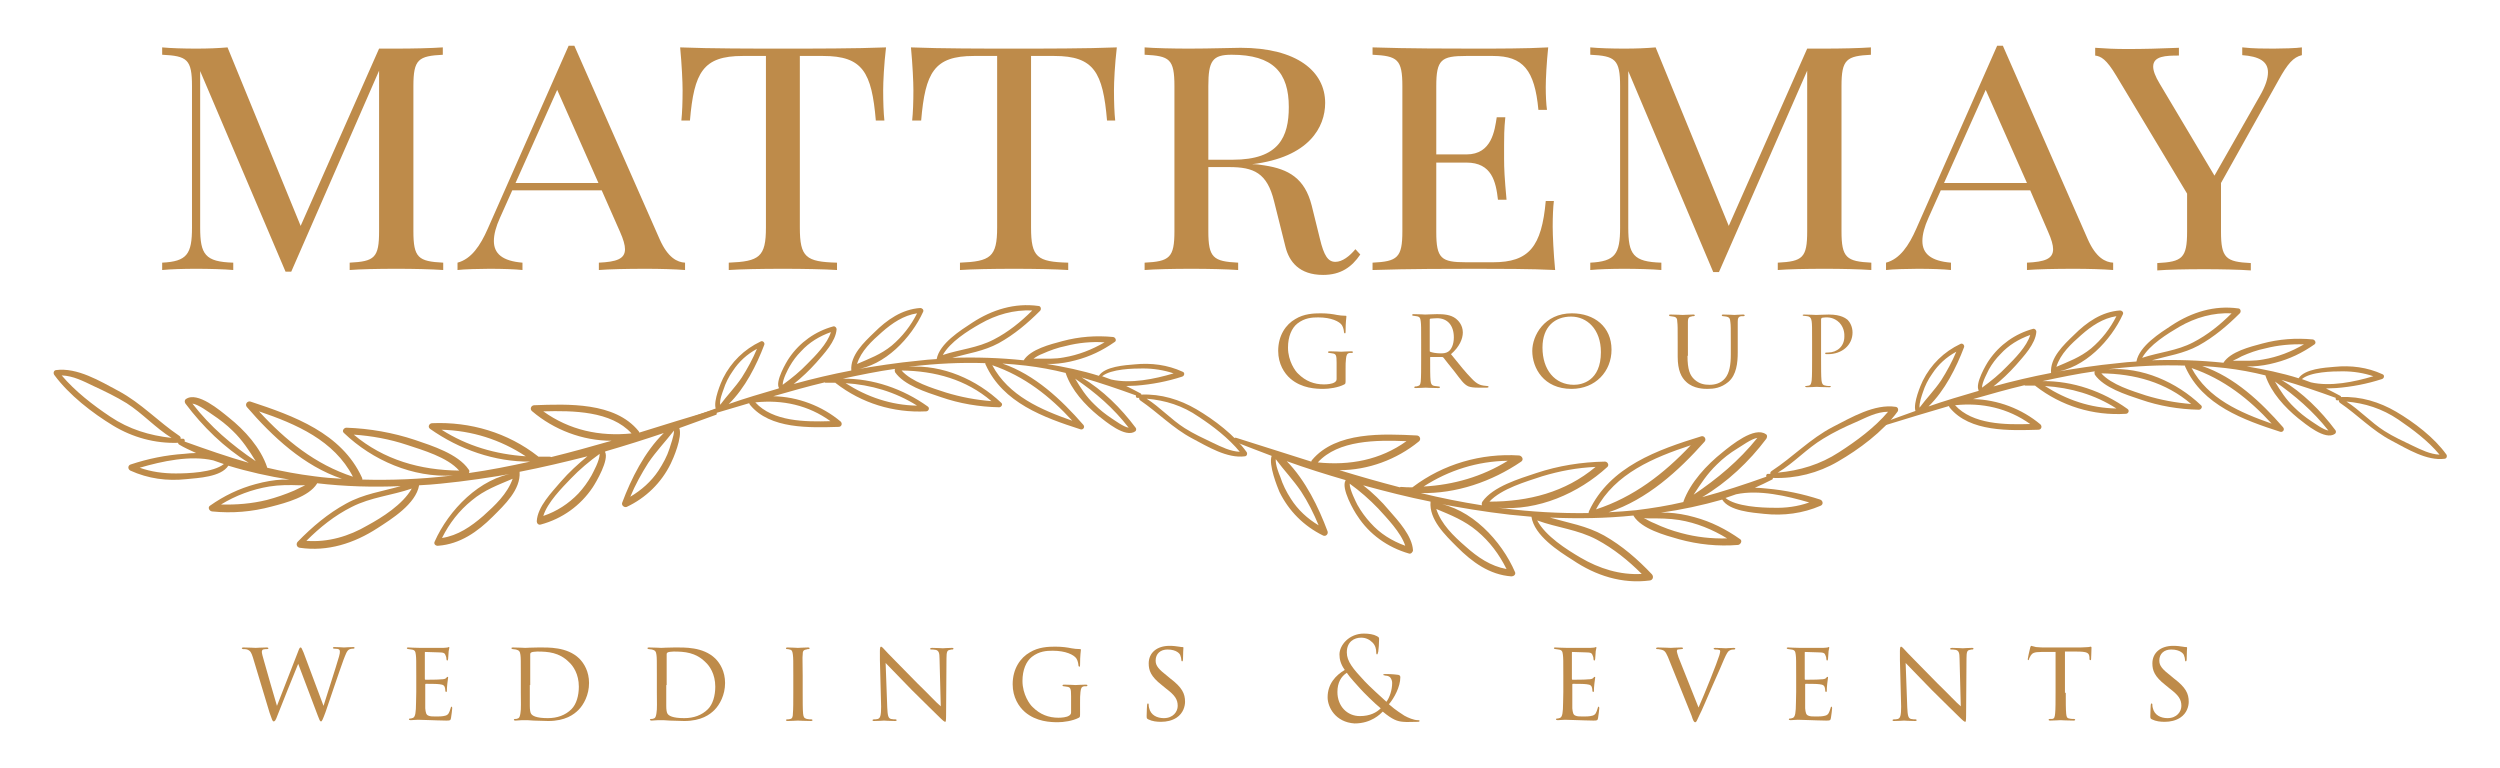 <?xml version="1.0" encoding="utf-8"?>
<!-- Generator: Adobe Illustrator 21.0.2, SVG Export Plug-In . SVG Version: 6.00 Build 0)  -->
<svg version="1.1" id="Layer_1" xmlns="http://www.w3.org/2000/svg" xmlns:xlink="http://www.w3.org/1999/xlink" x="0px" y="0px"
	 viewBox="0 0 612 188" style="enable-background:new 0 0 612 188;" xml:space="preserve">
<style type="text/css">
	.st0{fill:#BE8B4A;}
</style>
<g>
	<g>
		<path class="st0" d="M61.9,160.9c-0.4-1.2-0.6-1.6-1.4-1.9c-0.3-0.1-0.8-0.1-1-0.1c-0.1,0-0.3-0.1-0.3-0.2c0-0.1,0.1-0.2,0.4-0.2
			c1.4,0,2.7,0.1,3,0.1c0.2,0,1.4-0.1,2.7-0.1c0.3,0,0.4,0.1,0.4,0.2c0,0.2-0.2,0.2-0.4,0.2c-0.2,0-0.6,0-0.9,0.1
			c-0.2,0.1-0.3,0.3-0.3,0.6c0,0.3,0.2,1.1,0.5,2.1c0.4,1.5,2.8,9.8,3.2,11.1l5.1-13.1c0.4-1.1,0.5-1.2,0.7-1.2
			c0.2,0,0.3,0.3,0.7,1.2l4.9,13.1c0.7-2.3,3-9.3,3.8-12.1c0.2-0.7,0.2-0.9,0.2-1.2c0-0.4-0.1-0.7-1.3-0.7c-0.3,0-0.4-0.1-0.4-0.2
			c0-0.1,0.1-0.2,0.4-0.2c1,0,2.1,0.1,2.3,0.1c0.2,0,1.5-0.1,2.3-0.1c0.2,0,0.3,0.1,0.3,0.2c0,0.1-0.1,0.2-0.4,0.2
			c-0.1,0-0.4,0-0.7,0.1c-0.8,0.2-1.1,1.4-1.6,2.6c-1.1,3-3.6,10.5-4.4,12.8c-0.7,1.9-0.9,2.3-1.1,2.3c-0.3,0-0.4-0.4-0.8-1.4
			l-4.8-12.7c-0.9,2.2-4.3,10.6-5.1,12.7c-0.4,1.1-0.6,1.4-0.9,1.4c-0.3,0-0.4-0.4-1-2.1L61.9,160.9z"/>
		<path class="st0" d="M101.9,165.4c0-3.6,0-4.3-0.1-5.1c-0.1-0.8-0.2-1.2-1.1-1.3c-0.2,0-0.4-0.1-0.7-0.1c-0.2,0-0.4-0.1-0.4-0.2
			c0-0.2,0.1-0.2,0.4-0.2c0.6,0,1.3,0.1,2.9,0.1c0.1,0,5.1,0,5.6,0c0.6,0,0.9-0.1,1.1-0.1c0.2-0.1,0.2-0.1,0.3-0.1
			c0.1,0,0.1,0.1,0.1,0.2c0,0.2-0.2,0.6-0.2,1.3c0,0.5-0.1,0.9-0.1,1.4c0,0.2-0.1,0.4-0.2,0.4s-0.2-0.1-0.2-0.3
			c0-0.4-0.1-0.7-0.2-0.9c-0.2-0.6-0.4-0.8-1.8-0.8c-0.4,0-3.1-0.1-3.2-0.1c-0.1,0-0.1,0.1-0.1,0.2v6.3c0,0.2,0,0.3,0.2,0.3
			c0.3,0,3.2,0,3.8-0.1c0.6,0,1.1-0.1,1.3-0.4c0.1-0.2,0.2-0.2,0.3-0.2c0.1,0,0.1,0,0.1,0.2c0,0.1-0.1,0.7-0.2,1.5
			c-0.1,0.8-0.1,1.3-0.1,1.7c0,0.2-0.1,0.3-0.2,0.3c-0.1,0-0.2-0.2-0.2-0.4c0-0.2,0-0.4-0.1-0.7c-0.1-0.4-0.3-0.7-1.3-0.8
			c-0.6-0.1-2.9-0.1-3.3-0.1c-0.2,0-0.2,0.1-0.2,0.2v2c0,0.9,0,3.3,0,3.8c0.1,1,0.2,1.6,0.8,1.8c0.4,0.2,1.1,0.2,2,0.2
			c0.5,0,1.4,0,2.1-0.2c0.8-0.2,1-0.8,1.3-1.8c0.1-0.3,0.1-0.4,0.2-0.4c0.2,0,0.2,0.2,0.2,0.4c0,0.2-0.2,1.9-0.3,2.4
			c-0.1,0.6-0.3,0.6-1.2,0.6c-1.8,0-2.6-0.1-3.6-0.1c-1,0-2.3-0.1-3.3-0.1c-0.6,0-1.2,0.1-1.8,0.1c-0.2,0-0.4-0.1-0.4-0.2
			c0-0.1,0.1-0.2,0.2-0.2c0.2,0,0.4,0,0.6-0.1c0.5-0.1,0.8-0.5,0.9-2.2c0-0.9,0.1-2.1,0.1-4.2V165.4z"/>
		<path class="st0" d="M127.5,165.4c0-3.7,0-4.4-0.1-5.1c-0.1-0.8-0.3-1.1-1.1-1.3c-0.2,0-0.6-0.1-0.8-0.1c-0.1,0-0.3-0.1-0.3-0.2
			c0-0.2,0.2-0.2,0.4-0.2c1.1,0,2.9,0.1,3,0.1c0.2,0,1.6-0.1,3.2-0.1c2.4,0,7-0.2,10,2.7c1.2,1.2,2.4,3.2,2.4,6
			c0,2.9-1.3,5.3-2.6,6.6c-1.1,1.1-3.2,2.7-7.4,2.7c-1.1,0-2.4-0.1-3.5-0.1c-1.1-0.1-1.9-0.1-2-0.1c-0.1,0-0.4,0-0.9,0
			c-0.5,0-1.2,0.1-1.6,0.1c-0.3,0-0.4-0.1-0.4-0.2c0-0.1,0.1-0.2,0.3-0.2c0.2,0,0.4,0,0.6-0.1c0.5-0.1,0.6-0.7,0.7-1.3
			c0.2-1,0.1-2.9,0.1-5.2V165.4z M129.7,167.7c0,2.5,0,4.7,0,5.1c0,0.9,0.1,1.6,0.3,1.9c0.3,0.5,1.2,1.1,4.1,1.1
			c2.3,0,4.3-0.7,5.8-2.2c1.2-1.2,1.8-3.3,1.8-5.5c0-3.1-1.4-5.1-2.4-6c-2.4-2.4-5.1-2.6-7.8-2.6c-0.4,0-1.3,0.1-1.4,0.2
			c-0.2,0.1-0.3,0.2-0.3,0.5c0,0.8,0,3.2,0,4.8V167.7z"/>
		<path class="st0" d="M160.8,165.4c0-3.7,0-4.4-0.1-5.1c-0.1-0.8-0.3-1.1-1.1-1.3c-0.2,0-0.6-0.1-0.8-0.1c-0.1,0-0.3-0.1-0.3-0.2
			c0-0.2,0.2-0.2,0.4-0.2c1.1,0,2.9,0.1,3,0.1c0.2,0,1.6-0.1,3.2-0.1c2.4,0,7-0.2,10,2.7c1.2,1.2,2.4,3.2,2.4,6
			c0,2.9-1.3,5.3-2.6,6.6c-1.1,1.1-3.2,2.7-7.4,2.7c-1.1,0-2.4-0.1-3.5-0.1c-1.1-0.1-1.9-0.1-2-0.1c-0.1,0-0.4,0-0.9,0
			c-0.5,0-1.2,0.1-1.6,0.1c-0.2,0-0.4-0.1-0.4-0.2c0-0.1,0.1-0.2,0.3-0.2c0.2,0,0.4,0,0.6-0.1c0.5-0.1,0.6-0.7,0.7-1.3
			c0.2-1,0.1-2.9,0.1-5.2V165.4z M163.1,167.7c0,2.5,0,4.7,0,5.1c0,0.9,0.1,1.6,0.3,1.9c0.3,0.5,1.2,1.1,4.1,1.1
			c2.3,0,4.3-0.7,5.8-2.2c1.2-1.2,1.8-3.3,1.8-5.5c0-3.1-1.4-5.1-2.4-6c-2.4-2.4-5.1-2.6-7.8-2.6c-0.4,0-1.3,0.1-1.4,0.2
			c-0.2,0.1-0.3,0.2-0.3,0.5c0,0.8,0,3.2,0,4.8V167.7z"/>
		<path class="st0" d="M194.2,165.4c0-3.7,0-4.3-0.1-5.1c-0.1-0.8-0.2-1.2-0.8-1.3c-0.3-0.1-0.5-0.1-0.6-0.1c-0.2,0-0.3-0.1-0.3-0.2
			c0-0.1,0.1-0.2,0.4-0.2c0.9,0,2.4,0.1,2.5,0.1c0.1,0,1.7-0.1,2.5-0.1c0.3,0,0.4,0.1,0.4,0.2c0,0.1-0.1,0.2-0.3,0.2
			c-0.2,0-0.3,0-0.5,0.1c-0.8,0.1-0.9,0.5-0.9,1.3c-0.1,0.8,0,1.4,0,5.1v4.2c0,2.1,0,4.1,0.1,5.1c0.1,0.8,0.2,1.1,0.9,1.3
			c0.4,0.1,0.9,0.1,1.1,0.1c0.2,0,0.3,0.1,0.3,0.2c0,0.1-0.1,0.2-0.4,0.2c-1.4,0-3-0.1-3.2-0.1c-0.1,0-1.7,0.1-2.5,0.1
			c-0.2,0-0.4-0.1-0.4-0.2c0-0.1,0.1-0.2,0.4-0.2c0.1,0,0.4,0,0.7-0.1c0.5-0.1,0.6-0.7,0.6-1.3c0.1-1,0.1-3,0.1-5.1V165.4z"/>
		<path class="st0" d="M215.4,159.4c0-0.9,0.1-1.1,0.3-1.1c0.2,0,0.7,0.6,0.9,0.8c0.2,0.3,4.1,4.2,8,8.2c2.2,2.1,4.9,5,5.7,5.6
			l-0.3-11.6c0-1.5-0.2-2-0.9-2.2c-0.5-0.1-0.9-0.1-1.1-0.1c-0.3,0-0.3-0.1-0.3-0.2c0-0.1,0.2-0.2,0.5-0.2c1.2,0,2.4,0.1,2.6,0.1
			c0.3,0,1.1-0.1,2.2-0.1c0.3,0,0.4,0,0.4,0.2c0,0.1-0.1,0.2-0.2,0.2c-0.2,0-0.4,0-0.7,0.1c-0.6,0.1-0.8,0.4-0.8,2.1l-0.1,14
			c0,1.4-0.1,1.5-0.2,1.5c-0.2,0-0.5-0.2-1.8-1.5c-0.1-0.1-4-3.9-6.4-6.3c-2.9-3-5.7-5.9-6.4-6.6l0.4,10.9c0.1,1.9,0.2,2.6,0.9,2.8
			c0.4,0.1,0.9,0.1,1.1,0.1c0.2,0,0.3,0.1,0.3,0.2c0,0.1-0.1,0.2-0.4,0.2c-1.5,0-2.5-0.1-2.7-0.1c-0.2,0-1.2,0.1-2.4,0.1
			c-0.2,0-0.4,0-0.4-0.2c0-0.1,0.1-0.2,0.4-0.2c0.2,0,0.5,0,0.9-0.1c0.6-0.2,0.8-0.9,0.8-3C215.4,159.7,215.4,164,215.4,159.4z"/>
		<path class="st0" d="M264.4,174.4c0,1.1,0,1.1-0.3,1.3c-1.5,0.8-3.8,1.1-5.1,1.1c-1.8,0-5.3-0.1-8.1-2.5c-1.5-1.3-3-3.6-3-6.8
			c0-3.8,1.9-6.5,4.2-7.8c2.1-1.3,4.5-1.4,6.2-1.4c1.8,0,3,0.2,4,0.4c0.4,0.1,1.5,0.2,2.1,0.2c0.2,0,0.2,0.1,0.2,0.2
			c0,0.3-0.2,1.2-0.2,3.6c0,0.4,0,0.5-0.2,0.5c-0.1,0-0.2-0.2-0.2-0.3c0-0.2-0.1-1.1-0.5-1.7c-0.6-0.9-2.6-1.9-5.8-1.9
			c-1.5,0-3.3,0.1-5.1,1.5c-1.4,1.1-2.3,3.2-2.3,5.9c0,3.3,1.8,5.8,2.5,6.4c1.8,1.8,3.9,2.6,6.3,2.6c0.8,0,2-0.1,2.6-0.5
			c0.3-0.2,0.5-0.4,0.5-0.8v-4c0-1.8-0.1-2.2-1.1-2.3c-0.2,0-0.4-0.1-0.7-0.1c-0.2,0-0.3-0.1-0.3-0.2c0-0.1,0.1-0.2,0.4-0.2
			c1.1,0,2.7,0.1,2.8,0.1s1.8-0.1,2.5-0.1c0.3,0,0.4,0.1,0.4,0.2c0,0.1-0.1,0.2-0.3,0.2c-0.2,0-0.2,0-0.5,0
			c-0.7,0.1-0.8,0.6-0.9,1.4c-0.1,0.8-0.1,1.5-0.1,2.5V174.4z"/>
		<path class="st0" d="M281.1,176.1c-0.4-0.2-0.4-0.3-0.4-0.9c0-1.3,0.1-2.2,0.1-2.6c0-0.2,0.1-0.4,0.2-0.4c0.1,0,0.2,0.1,0.2,0.3
			c0,0.2,0,0.5,0.1,0.8c0.4,1.8,2,2.5,3.6,2.5c2.3,0,3.4-1.6,3.4-3c0-1.6-0.7-2.6-2.8-4.2l-1.1-0.9c-2.7-2.1-3.2-3.6-3.2-5.3
			c0-2.6,2-4.3,5.1-4.3c1,0,1.6,0.1,2.3,0.2c0.5,0.1,0.7,0.1,0.9,0.1s0.2,0.1,0.2,0.2c0,0.1-0.1,1.1-0.1,2.7c0,0.4-0.1,0.6-0.2,0.6
			c-0.1,0-0.2-0.1-0.2-0.3c0-0.3-0.1-0.8-0.3-1.3c-0.1-0.2-0.8-1.3-3.1-1.3c-1.7,0-2.9,1-2.9,2.7c0,1.3,0.7,2.1,3,3.9l0.6,0.5
			c2.9,2.2,3.6,3.7,3.6,5.7c0,1-0.4,2.8-2.1,3.9c-1.1,0.7-2.4,1-3.8,1C283.2,176.7,282.1,176.6,281.1,176.1z"/>
		<path class="st0" d="M325,170.7c0-3.3,2-5.4,4.2-6.7c-1-1.4-1.3-2.6-1.3-3.8c0-2.2,2.3-5.1,6-5.1c1.2,0,2.4,0.2,3.1,0.6
			c0.6,0.3,0.6,0.4,0.6,0.8c0,1-0.1,2.3-0.2,3c-0.1,0.5-0.2,0.7-0.3,0.7c-0.1,0-0.2-0.1-0.2-0.5c0-0.8-0.2-1.7-0.9-2.4
			c-0.7-0.7-1.6-1.2-2.8-1.2c-1.7,0-3.5,1-3.5,3.6c0,2.2,1.5,4,4.4,7.1c0.9,1,4.4,4.2,5.3,5c0.8-1.1,1.4-2.9,1.4-4.6
			c0-0.4-0.1-0.9-0.5-1.4c-0.3-0.3-0.8-0.4-1.1-0.4c-0.3-0.1-0.6-0.1-0.6-0.2c0-0.1,0.2-0.2,0.4-0.2c0.7,0,1.8,0,3.3,0.2
			c0.4,0.1,0.5,0.3,0.5,0.6c0,2.3-1.5,5.1-2.8,6.6c1.8,1.6,3.1,2.3,3.8,2.8c0.9,0.5,2.3,1.1,3.3,1.1c0.3,0,0.4,0,0.4,0.2
			c0,0.1-0.1,0.2-0.4,0.2c-1.6,0-2.7,0.1-3.6,0c-1.4-0.1-2.6-0.5-5-2.5c-0.6,0.6-2.8,2.9-6.9,2.9C326.9,176.8,325,173.1,325,170.7z
			 M338,173.4c-1.6-1.3-4.3-4-5-4.8s-2.6-2.8-3.3-3.9c-1.4,0.9-2.3,2.4-2.3,4.7c0,3.5,2.4,5.9,5.5,5.9
			C335.4,175.3,337,174.4,338,173.4z"/>
		<path class="st0" d="M408.3,160.8c-0.6-1.3-0.8-1.6-1.8-1.8c-0.4-0.1-0.7-0.1-0.8-0.1c-0.2,0-0.3-0.1-0.3-0.2
			c0-0.1,0.2-0.2,0.4-0.2c1.3,0,2.9,0.1,3.2,0.1c0.2,0,1.6-0.1,2.6-0.1c0.3,0,0.4,0.1,0.4,0.2c0,0.1-0.1,0.2-0.4,0.2
			c-0.4,0-0.6,0.1-0.9,0.1c-0.2,0.1-0.2,0.3-0.2,0.5c0,0.2,0.2,0.7,0.4,1.4l4.9,12.3c1.4-3.1,4.6-11.1,5.1-12.8
			c0.1-0.4,0.2-0.7,0.2-0.9c0-0.2,0-0.4-0.3-0.4c-0.2-0.1-0.6-0.1-0.9-0.1c-0.2,0-0.4-0.1-0.4-0.2c0-0.1,0.1-0.2,0.4-0.2
			c1,0,2.3,0.1,2.6,0.1c0.1,0,1.2-0.1,1.9-0.1c0.3,0,0.4,0.1,0.4,0.2c0,0.1-0.1,0.2-0.3,0.2c-0.3,0-0.7,0-1.2,0.3
			c-0.3,0.2-0.6,0.6-1.3,2.2c-0.1,0.3-1.5,3.5-2.8,6.4c-1.5,3.4-2.6,6.1-3.1,7c-0.7,1.5-0.8,1.9-1.1,1.9c-0.3,0-0.5-0.3-0.9-1.6
			L408.3,160.8z"/>
		<path class="st0" d="M439.7,165.4c0-3.6,0-4.3-0.1-5.1c-0.1-0.8-0.2-1.2-1.1-1.3c-0.2,0-0.4-0.1-0.7-0.1c-0.2,0-0.4-0.1-0.4-0.2
			c0-0.2,0.1-0.2,0.4-0.2c0.6,0,1.3,0.1,2.9,0.1c0.1,0,5.1,0,5.6,0c0.6,0,0.9-0.1,1.1-0.1c0.2-0.1,0.2-0.1,0.3-0.1
			c0.1,0,0.1,0.1,0.1,0.2c0,0.2-0.2,0.6-0.2,1.3c0,0.5-0.1,0.9-0.1,1.4c0,0.2-0.1,0.4-0.2,0.4c-0.1,0-0.2-0.1-0.2-0.3
			c0-0.4-0.1-0.7-0.2-0.9c-0.2-0.6-0.4-0.8-1.8-0.8c-0.4,0-3.1-0.1-3.2-0.1c-0.1,0-0.1,0.1-0.1,0.2v6.3c0,0.2,0,0.3,0.2,0.3
			c0.3,0,3.2,0,3.8-0.1c0.6,0,1.1-0.1,1.3-0.4c0.1-0.2,0.2-0.2,0.3-0.2c0.1,0,0.1,0,0.1,0.2c0,0.1-0.1,0.7-0.2,1.5
			c-0.1,0.8-0.1,1.3-0.1,1.7c0,0.2-0.1,0.3-0.2,0.3c-0.1,0-0.2-0.2-0.2-0.4c0-0.2,0-0.4-0.1-0.7c-0.1-0.4-0.3-0.7-1.3-0.8
			c-0.6-0.1-2.9-0.1-3.3-0.1c-0.2,0-0.2,0.1-0.2,0.2v2c0,0.9,0,3.3,0,3.8c0.1,1,0.2,1.6,0.8,1.8c0.4,0.2,1.1,0.2,2,0.2
			c0.5,0,1.4,0,2.1-0.2c0.8-0.2,1-0.8,1.3-1.8c0.1-0.3,0.1-0.4,0.2-0.4c0.2,0,0.2,0.2,0.2,0.4c0,0.2-0.2,1.9-0.3,2.4
			c-0.1,0.6-0.3,0.6-1.2,0.6c-1.8,0-2.6-0.1-3.6-0.1c-1,0-2.3-0.1-3.3-0.1c-0.6,0-1.2,0.1-1.8,0.1c-0.2,0-0.4-0.1-0.4-0.2
			c0-0.1,0.1-0.2,0.2-0.2c0.2,0,0.4,0,0.6-0.1c0.5-0.1,0.8-0.5,0.9-2.2c0-0.9,0.1-2.1,0.1-4.2V165.4z"/>
		<path class="st0" d="M382.7,165.4c0-3.6,0-4.3-0.1-5.1c-0.1-0.8-0.2-1.2-1.1-1.3c-0.2,0-0.4-0.1-0.7-0.1c-0.2,0-0.4-0.1-0.4-0.2
			c0-0.2,0.1-0.2,0.4-0.2c0.6,0,1.3,0.1,2.9,0.1c0.1,0,5.1,0,5.6,0c0.6,0,0.9-0.1,1.1-0.1c0.2-0.1,0.2-0.1,0.3-0.1
			c0.1,0,0.1,0.1,0.1,0.2c0,0.2-0.2,0.6-0.2,1.3c0,0.5-0.1,0.9-0.1,1.4c0,0.2-0.1,0.4-0.2,0.4c-0.1,0-0.2-0.1-0.2-0.3
			c0-0.4-0.1-0.7-0.2-0.9c-0.2-0.6-0.4-0.8-1.8-0.8c-0.4,0-3.1-0.1-3.2-0.1c-0.1,0-0.1,0.1-0.1,0.2v6.3c0,0.2,0,0.3,0.2,0.3
			c0.3,0,3.2,0,3.8-0.1c0.6,0,1.1-0.1,1.3-0.4c0.1-0.2,0.2-0.2,0.3-0.2c0.1,0,0.1,0,0.1,0.2c0,0.1-0.1,0.7-0.2,1.5
			c-0.1,0.8-0.1,1.3-0.1,1.7c0,0.2-0.1,0.3-0.2,0.3c-0.1,0-0.2-0.2-0.2-0.4c0-0.2,0-0.4-0.1-0.7c-0.1-0.4-0.3-0.7-1.3-0.8
			c-0.6-0.1-2.9-0.1-3.3-0.1c-0.2,0-0.2,0.1-0.2,0.2v2c0,0.9,0,3.3,0,3.8c0.1,1,0.2,1.6,0.8,1.8c0.4,0.2,1.1,0.2,2,0.2
			c0.5,0,1.4,0,2.1-0.2c0.8-0.2,1-0.8,1.3-1.8c0.1-0.3,0.1-0.4,0.2-0.4c0.2,0,0.2,0.2,0.2,0.4c0,0.2-0.2,1.9-0.3,2.4
			c-0.1,0.6-0.3,0.6-1.2,0.6c-1.8,0-2.6-0.1-3.6-0.1c-1,0-2.3-0.1-3.3-0.1c-0.6,0-1.2,0.1-1.8,0.1c-0.2,0-0.4-0.1-0.4-0.2
			c0-0.1,0.1-0.2,0.2-0.2c0.2,0,0.4,0,0.6-0.1c0.5-0.1,0.8-0.5,0.9-2.2c0-0.9,0.1-2.1,0.1-4.2V165.4z"/>
		<path class="st0" d="M465.1,159.4c0-0.9,0.1-1.1,0.3-1.1c0.2,0,0.7,0.6,0.9,0.8c0.2,0.3,4.1,4.2,8,8.2c2.2,2.1,4.9,5,5.7,5.6
			l-0.3-11.6c0-1.5-0.2-2-0.9-2.2c-0.5-0.1-0.9-0.1-1.1-0.1c-0.3,0-0.3-0.1-0.3-0.2c0-0.1,0.2-0.2,0.5-0.2c1.2,0,2.4,0.1,2.6,0.1
			c0.3,0,1.1-0.1,2.2-0.1c0.3,0,0.4,0,0.4,0.2c0,0.1-0.1,0.2-0.2,0.2c-0.2,0-0.4,0-0.7,0.1c-0.6,0.1-0.8,0.4-0.8,2.1l-0.1,14
			c0,1.4-0.1,1.5-0.2,1.5c-0.2,0-0.5-0.2-1.8-1.5c-0.1-0.1-4-3.9-6.4-6.3c-2.9-3-5.7-5.9-6.4-6.6l0.4,10.9c0.1,1.9,0.2,2.6,0.9,2.8
			c0.4,0.1,0.9,0.1,1.1,0.1c0.2,0,0.3,0.1,0.3,0.2c0,0.1-0.1,0.2-0.4,0.2c-1.5,0-2.5-0.1-2.7-0.1c-0.2,0-1.2,0.1-2.4,0.1
			c-0.2,0-0.4,0-0.4-0.2c0-0.1,0.1-0.2,0.4-0.2c0.2,0,0.5,0,0.9-0.1c0.6-0.2,0.8-0.9,0.8-3C465.1,159.7,465.1,164,465.1,159.4z"/>
		<path class="st0" d="M505.7,169.6c0,2.1,0,4.1,0.1,5.1c0.1,0.7,0.1,1.1,0.8,1.2c0.3,0.1,0.9,0.1,1.1,0.1c0.2,0,0.3,0.1,0.3,0.2
			c0,0.1-0.1,0.2-0.4,0.2c-1.4,0-3.1-0.1-3.2-0.1c-0.1,0-1.8,0.1-2.5,0.1c-0.3,0-0.4-0.1-0.4-0.2c0-0.1,0.1-0.2,0.3-0.2
			c0.2,0,0.4,0,0.6,0c0.5-0.1,0.6-0.4,0.7-1.4c0.1-1,0.1-3,0.1-5.1v-9.9c-0.9,0-2.4,0-3.5,0c-1.8,0-2.2,0.3-2.6,0.9
			c-0.2,0.4-0.4,0.7-0.4,0.9c-0.1,0.2-0.1,0.2-0.2,0.2s-0.1-0.1-0.1-0.3c0-0.2,0.4-2,0.6-2.8c0.1-0.3,0.2-0.4,0.2-0.4
			c0.2,0,0.7,0.2,1.2,0.3c1,0.1,1.8,0.1,1.8,0.1h9.1c0.8,0,1.6-0.1,2-0.1c0.4-0.1,0.4-0.1,0.5-0.1c0.1,0,0.2,0.1,0.2,0.2
			c0,0.8-0.1,2.6-0.1,2.8c0,0.3-0.1,0.3-0.2,0.3c-0.1,0-0.2-0.1-0.2-0.3c0-0.1,0-0.1,0-0.4c-0.1-1.1-0.5-1.4-3.3-1.4
			c-1.1,0-1.9,0-2.7,0V169.6z"/>
		<path class="st0" d="M526.8,176.1c-0.4-0.2-0.4-0.3-0.4-0.9c0-1.3,0.1-2.2,0.1-2.6c0-0.2,0.1-0.4,0.2-0.4c0.1,0,0.2,0.1,0.2,0.3
			c0,0.2,0,0.5,0.1,0.8c0.4,1.8,2,2.5,3.6,2.5c2.3,0,3.4-1.6,3.4-3c0-1.6-0.7-2.6-2.8-4.2l-1.1-0.9c-2.7-2.1-3.2-3.6-3.2-5.3
			c0-2.6,2-4.3,5.1-4.3c1,0,1.6,0.1,2.3,0.2c0.5,0.1,0.7,0.1,0.9,0.1s0.2,0.1,0.2,0.2c0,0.1-0.1,1.1-0.1,2.7c0,0.4-0.1,0.6-0.2,0.6
			c-0.1,0-0.2-0.1-0.2-0.3c0-0.3-0.1-0.8-0.3-1.3c-0.1-0.2-0.8-1.3-3.1-1.3c-1.7,0-2.9,1-2.9,2.7c0,1.3,0.7,2.1,3,3.9l0.6,0.5
			c2.9,2.2,3.6,3.7,3.6,5.7c0,1-0.4,2.8-2.1,3.9c-1.1,0.7-2.4,1-3.8,1C528.9,176.7,527.8,176.6,526.8,176.1z"/>
	</g>
	<g>
		<path class="st0" d="M329.4,92.8c0,1.1,0,1.1-0.3,1.3c-1.5,0.8-3.8,1.1-5.1,1.1c-1.8,0-5.3-0.1-8.1-2.5c-1.5-1.3-3-3.6-3-6.8
			c0-3.8,1.9-6.5,4.2-7.8c2.1-1.3,4.5-1.4,6.2-1.4c1.8,0,3,0.2,4,0.4c0.4,0.1,1.5,0.2,2.1,0.2c0.2,0,0.2,0.1,0.2,0.2
			c0,0.3-0.2,1.2-0.2,3.6c0,0.4,0,0.5-0.2,0.5c-0.1,0-0.2-0.2-0.2-0.3c0-0.2-0.1-1.1-0.5-1.7c-0.6-0.9-2.6-1.9-5.8-1.9
			c-1.5,0-3.3,0.1-5.1,1.5c-1.4,1.1-2.3,3.2-2.3,5.9c0,3.3,1.8,5.8,2.5,6.4c1.8,1.8,3.9,2.6,6.3,2.6c0.8,0,2-0.1,2.6-0.5
			c0.3-0.2,0.5-0.4,0.5-0.8v-4c0-1.8-0.1-2.2-1.1-2.3c-0.2,0-0.4-0.1-0.7-0.1c-0.2,0-0.3-0.1-0.3-0.2c0-0.1,0.1-0.2,0.4-0.2
			c1.1,0,2.7,0.1,2.8,0.1c0.1,0,1.8-0.1,2.5-0.1c0.3,0,0.4,0.1,0.4,0.2c0,0.1-0.1,0.2-0.3,0.2c-0.2,0-0.2,0-0.5,0
			c-0.7,0.1-0.8,0.6-0.9,1.4c-0.1,0.8-0.1,1.5-0.1,2.5V92.8z"/>
		<path class="st0" d="M347.9,83.8c0-3.7,0-4.3-0.1-5.1c-0.1-0.8-0.2-1.2-1.1-1.3c-0.2,0-0.4-0.1-0.7-0.1c-0.2,0-0.3-0.1-0.3-0.2
			c0-0.1,0.1-0.2,0.3-0.2c1.2,0,2.9,0.1,2.9,0.1c0.3,0,2.1-0.1,2.9-0.1c1.6,0,3.3,0.1,4.6,1.1c0.5,0.4,1.7,1.5,1.7,3.4
			c0,1.5-0.8,3.5-2.9,5.3c2,2.5,3.7,4.6,5.1,6c1.3,1.4,2.2,1.6,2.9,1.7c0.2,0,0.8,0.1,0.9,0.1c0.2,0,0.3,0.1,0.3,0.2
			c0,0.1-0.1,0.2-0.5,0.2H362c-1.3,0-1.9-0.1-2.5-0.3c-1.2-0.5-2-1.8-3.4-3.6c-1.1-1.3-2.2-2.8-2.7-3.4c-0.1-0.1-0.2-0.2-0.3-0.2
			l-2.9,0c-0.1,0-0.1,0-0.1,0.1v0.4c0,2.2,0,4.3,0.1,5.3c0.1,0.7,0.2,1.2,1.1,1.3c0.3,0,0.6,0.1,0.8,0.1c0.3,0,0.4,0.1,0.4,0.2
			c0,0.1-0.1,0.2-0.4,0.2c-1.4,0-3-0.1-3.1-0.1c-0.4,0-1.7,0.1-2.4,0.1c-0.3,0-0.4-0.1-0.4-0.2c0-0.1,0.2-0.2,0.3-0.2
			c0.2,0,0.4,0,0.6-0.1c0.5-0.1,0.6-0.4,0.7-1.1c0.1-1,0.1-3.3,0.1-5.4V83.8z M350,85.8c0,0.1,0,0.3,0.1,0.3
			c0.4,0.2,1.5,0.4,2.5,0.4c0.6,0,1.3,0,1.9-0.4c0.8-0.5,1.4-1.8,1.4-3.5c0-3-1.6-4.7-4.1-4.7c-0.7,0-1.3,0.1-1.6,0.1
			c-0.1,0-0.2,0.1-0.2,0.2V85.8z"/>
		<path class="st0" d="M375.1,85.9c0-3.7,2.9-9.2,9.7-9.2c5.5,0,9.7,3.3,9.7,8.9c0,5.3-3.9,9.6-9.8,9.6
			C377.9,95.2,375.1,90.1,375.1,85.9z M391.9,86.2c0-5.6-3.4-8.7-7.3-8.7c-3.9,0-7,2.4-7,7.6c0,5.4,3,9.1,7.7,9.1
			C387.2,94.2,391.9,93.3,391.9,86.2z"/>
		<path class="st0" d="M413.1,87.1c0,3.4,0.6,4.8,1.7,5.8c1.2,1.1,2.5,1.3,3.7,1.3c1.4,0,2.8-0.4,3.8-1.6c1.1-1.3,1.4-3.4,1.4-5.8
			v-2.9c0-3.6,0-4.3-0.1-5c-0.1-0.8-0.1-1.2-1-1.4c-0.2,0-0.5-0.1-0.8-0.1c-0.2,0-0.3-0.1-0.3-0.2c0-0.2,0.1-0.2,0.4-0.2
			c1.2,0,2.6,0.1,2.7,0.1c0.1,0,1.3-0.1,2.1-0.1c0.3,0,0.4,0.1,0.4,0.2c0,0.1-0.1,0.2-0.3,0.2c-0.2,0-0.2,0-0.5,0
			c-0.8,0.1-0.9,0.6-0.9,1.4c0,0.8,0,1.4,0,5v2.5c0,2.5-0.3,5.5-2.3,7.2c-1.8,1.5-3.6,1.7-5.1,1.7c-0.8,0-3.4,0-5.2-1.7
			c-1.2-1.1-2.1-2.8-2.1-6.2v-3.4c0-3.7,0-4.3-0.1-5.1c0-0.8-0.2-1.2-1-1.3c-0.2,0-0.5-0.1-0.7-0.1c-0.2,0-0.3-0.1-0.3-0.2
			c0-0.2,0.1-0.2,0.4-0.2c1.2,0,2.7,0.1,2.9,0.1c0.2,0,1.9-0.1,2.6-0.1c0.3,0,0.4,0.1,0.4,0.2c0,0.1-0.2,0.2-0.3,0.2
			c-0.2,0-0.4,0-0.6,0.1c-0.7,0.1-0.8,0.6-0.8,1.3c0,0.8,0,1.4,0,5.1V87.1z"/>
		<path class="st0" d="M443.6,83.8c0-3.8,0-4.3-0.1-5.1c-0.1-0.7-0.3-1.2-1.1-1.3c-0.2,0-0.6-0.1-0.9-0.1c-0.1,0-0.2-0.1-0.2-0.1
			c0-0.2,0.1-0.2,0.4-0.2c1.2,0,2.7,0.1,2.9,0.1c0.6,0,2-0.1,3.1-0.1c3.1,0,4.2,1,4.6,1.3c0.5,0.5,1.2,1.6,1.2,3.1
			c0,3.1-2.6,5.3-6,5.3c-0.1,0-0.4,0-0.5,0c-0.1,0-0.2-0.1-0.2-0.2c0-0.2,0.2-0.2,0.7-0.2c2.2,0,4-1.5,4-3.9c0-0.4,0.1-2-1.2-3.4
			c-1.4-1.4-2.9-1.3-3.4-1.3c-0.4,0-0.8,0.1-0.9,0.1c-0.1,0.1-0.2,0.2-0.2,0.4V88c0,2.1,0,4.1,0.1,5.1c0.1,0.7,0.2,1.2,1,1.3
			c0.3,0.1,0.9,0.1,1.1,0.1c0.1,0,0.2,0.1,0.2,0.1c0,0.1-0.1,0.2-0.4,0.2c-1.4,0-3-0.1-3.1-0.1c0,0-1.7,0.1-2.4,0.1
			c-0.2,0-0.4-0.1-0.4-0.2c0-0.1,0.1-0.1,0.2-0.1c0.2,0,0.5-0.1,0.7-0.1c0.5-0.1,0.6-0.6,0.7-1.3c0.1-1,0.1-3,0.1-5.1V83.8z"/>
	</g>
	<g>
		<path class="st0" d="M108.5,13.4c-6.1,0.3-7.3,1.1-7.3,7.7v35.5c0,6.5,1.2,7.4,7.3,7.7v1.8c-2.8-0.2-7.3-0.3-11.4-0.3
			c-4.7,0-9,0.1-11.5,0.3v-1.8c6.1-0.3,7.2-1.2,7.2-7.7V17.3L71.3,66.5h-1.4L49,17.4v38.3c0,6.6,1.2,8.4,8.1,8.6v1.8
			c-2.1-0.2-6.1-0.3-9.1-0.3c-3,0-6.3,0.1-8.3,0.3v-1.8c6.1-0.3,7.3-2.1,7.3-8.6V21.1c0-6.6-1.2-7.4-7.3-7.7v-1.8
			c2,0.2,5.3,0.3,8.3,0.3c3,0,5.4-0.1,7.7-0.3l17.9,43.7l19.2-43.4h4.2c4.1,0,8.6-0.1,11.4-0.3V13.4z"/>
		<path class="st0" d="M161.5,58.6c2,4.5,4.3,5.6,6.2,5.7v1.8c-2.5-0.2-6.2-0.3-9.6-0.3c-4.7,0-9,0.1-11.5,0.3v-1.8
			c4.3-0.2,6.4-0.9,6.4-3.3c0-1-0.4-2.4-1.2-4.2l-4.5-10.2h-21.9l-3,6.7c-1,2.2-1.5,4.1-1.5,5.7c0,3.1,2.1,4.9,7,5.3v1.8
			c-1.8-0.2-4.9-0.3-8.1-0.3c-2.1,0-6.3,0.1-7.8,0.3v-1.8c3.4-0.9,5.6-4.2,7.4-8.3l19.8-44.8h1.4L161.5,58.6z M136.4,22l-10.2,22.8
			h20.3L136.4,22z"/>
		<path class="st0" d="M166.8,29.5c0.2-1.9,0.3-4.5,0.3-7.4c0-2.1-0.2-6.3-0.6-10.5c7.4,0.3,17.9,0.3,25.2,0.3
			c7.3,0,17.8,0,25.2-0.3c-0.5,4.2-0.7,8.5-0.7,10.5c0,2.9,0.1,5.6,0.3,7.4h-2.1c-1-11.8-3.2-15.8-12.9-15.8h-5.7v42
			c0,7.3,1.5,8.4,9.1,8.6v1.8c-3.1-0.2-8.3-0.3-13.2-0.3c-5.4,0-10.4,0.1-13.3,0.3v-1.8c7.5-0.3,9.1-1.4,9.1-8.6v-42h-5.7
			c-9.7,0-11.9,4-12.9,15.8H166.8z"/>
		<path class="st0" d="M223.3,29.5c0.2-1.9,0.3-4.5,0.3-7.4c0-2.1-0.2-6.3-0.6-10.5c7.4,0.3,17.9,0.3,25.2,0.3
			c7.3,0,17.8,0,25.2-0.3c-0.5,4.2-0.7,8.5-0.7,10.5c0,2.9,0.1,5.6,0.3,7.4H271c-1-11.8-3.2-15.8-12.9-15.8h-5.7v42
			c0,7.3,1.5,8.4,9.1,8.6v1.8c-3.1-0.2-8.3-0.3-13.2-0.3c-5.4,0-10.4,0.1-13.3,0.3v-1.8c7.5-0.3,9.1-1.4,9.1-8.6v-42h-5.7
			c-9.7,0-11.9,4-12.9,15.8H223.3z"/>
		<path class="st0" d="M333,62.3c-2.1,3.1-4.8,5-9.1,5c-5.9,0-8.3-3.3-9.2-6.8l-2.8-11.2c-1.7-7-5-8.4-11-8.4h-5.1v15.7
			c0,6.5,1.2,7.4,7.3,7.7v1.8c-2.8-0.2-7.3-0.3-11.4-0.3c-4.6,0-9,0.1-11.5,0.3v-1.8c6.1-0.3,7.3-1.2,7.3-7.7V21.1
			c0-6.7-1.2-7.4-7.3-7.7v-1.8c2.5,0.2,7,0.3,10.9,0.3c5.3,0,10.7-0.2,12.6-0.2c13.8,0,20.7,5.8,20.7,13.5c0,5.9-3.9,13.3-17.9,15
			c1.1,0,2,0.1,3.1,0.3c5.8,0.9,9.8,3.1,11.5,9.8l2,8.1c1,4.2,2,5.7,3.8,5.7c1.7,0,3.5-1.4,4.9-3.1L333,62.3z M301.8,39.1
			c11.3,0,13.7-5.6,13.7-12.9c0-8.4-3.8-12.8-14-12.8c-4.7,0-5.7,1.5-5.7,7.7v18H301.8z"/>
		<path class="st0" d="M380.4,49.1c-0.2,1.6-0.3,3.9-0.3,6.4c0,2.1,0.2,6.4,0.6,10.6c-5.8-0.3-13.9-0.3-19.6-0.3
			c-5.2,0-16.5,0-25.1,0.3v-1.8c6.1-0.3,7.3-1.2,7.3-7.7V21.1c0-6.6-1.2-7.4-7.3-7.7v-1.8c8.5,0.3,19.9,0.3,25.1,0.3
			c5.2,0,12.6,0,17.9-0.3c-0.4,3.8-0.6,7.8-0.6,9.7c0,2.1,0.1,4.2,0.3,5.6h-2.1c-0.9-9.8-3.8-13.2-11.1-13.2h-6.6
			c-6.1,0-7.3,0.9-7.3,7.4v16.7h7.4c6.2,0,6.9-5.9,7.4-9.1h2.1c-0.3,3-0.3,5-0.3,6.7c0,1.3,0,2.3,0,3.4c0,2.5,0.1,4.6,0.6,10.1h-2.1
			c-0.5-4.4-1.5-9.1-7.7-9.1h-7.4v17c0,6.5,1.2,7.4,7.3,7.4h6.6c8.8,0,11.9-3.8,12.9-15H380.4z"/>
		<path class="st0" d="M458.1,13.4c-6.1,0.3-7.3,1.1-7.3,7.7v35.5c0,6.5,1.2,7.4,7.3,7.7v1.8c-2.8-0.2-7.3-0.3-11.4-0.3
			c-4.7,0-9,0.1-11.5,0.3v-1.8c6.1-0.3,7.2-1.2,7.2-7.7V17.3l-21.6,49.3h-1.4l-20.8-49.2v38.3c0,6.6,1.2,8.4,8.1,8.6v1.8
			c-2.1-0.2-6.1-0.3-9.1-0.3c-3,0-6.3,0.1-8.3,0.3v-1.8c6.1-0.3,7.3-2.1,7.3-8.6V21.1c0-6.6-1.2-7.4-7.3-7.7v-1.8
			c2,0.2,5.3,0.3,8.3,0.3c3,0,5.4-0.1,7.7-0.3l17.9,43.7l19.2-43.4h4.2c4.1,0,8.6-0.1,11.4-0.3V13.4z"/>
		<path class="st0" d="M511.1,58.6c2,4.5,4.3,5.6,6.2,5.7v1.8c-2.5-0.2-6.2-0.3-9.6-0.3c-4.7,0-9,0.1-11.5,0.3v-1.8
			c4.3-0.2,6.4-0.9,6.4-3.3c0-1-0.4-2.4-1.2-4.2L497,46.6h-21.9l-3,6.7c-1,2.2-1.5,4.1-1.5,5.7c0,3.1,2.1,4.9,7,5.3v1.8
			c-1.8-0.2-4.9-0.3-8.1-0.3c-2.1,0-6.3,0.1-7.8,0.3v-1.8c3.4-0.9,5.6-4.2,7.4-8.3l19.8-44.8h1.4L511.1,58.6z M486.1,22l-10.2,22.8
			h20.3L486.1,22z"/>
		<path class="st0" d="M549,11.6c2.5,0.3,5.5,0.3,7.6,0.3c2.1,0,5.6-0.1,6.9-0.3v1.9c-2.1,0.5-3.5,2.1-5.7,6.1l-14.1,25.2v11.9
			c0,6.5,1.2,7.4,7.3,7.7v1.8c-2.8-0.2-7.3-0.3-11.4-0.3c-4.6,0-9,0.1-11.5,0.3v-1.8c6.1-0.3,7.3-1.2,7.3-7.7v-9.3l-17.3-28.8
			c-2.5-4.2-3.8-4.8-5.2-5v-1.9c2.8,0.2,4.8,0.3,7.9,0.3c3.9,0,7.8-0.1,12.6-0.3v1.9c-3.2,0-6.3,0.1-6.3,2.7c0,1,0.5,2.4,1.6,4.2
			L542.1,43l11.1-19.5c1.4-2.4,2-4.3,2-5.8c0-2.7-2.2-3.9-6.3-4.2V11.6z"/>
	</g>
	<g>
		<path class="st0" d="M174.8,100.3c-6.1,1.8-12.2,3.7-18.3,5.6c0-0.1-0.1-0.3-0.2-0.4c-5.8-7.1-17.3-6.6-25.5-6.3
			c-0.8,0-1.2,1-0.5,1.5c5.3,4.5,12.3,7.2,19.4,7.2c-4.9,1.4-9.9,2.8-14.8,4c-0.1-0.1-0.2-0.1-0.3-0.1c-0.9,0-1.9,0-2.8,0
			c0,0-0.1-0.1-0.1-0.1c-7.4-5.8-16.6-8.5-25.9-8.1c-0.7,0-1.2,0.9-0.5,1.4c7.1,5,15.8,8.1,24.5,8c-5,1.1-10,2.1-15,2.8
			c0.1-0.3,0.2-0.6-0.1-0.9c-2.6-3.8-9-5.8-13.1-7.2c-5.4-1.8-11.1-2.8-16.8-3c-0.6,0-1.2,0.8-0.6,1.3c7,6.7,16.9,11,26.7,10.4
			c-0.3,0-0.6,0.1-1,0.1c-7,0.8-14.1,1.1-21.2,0.9c0-0.2,0-0.3-0.1-0.5c-5-10.9-16.7-15.1-27.3-18.6c-0.7-0.2-1.4,0.6-0.9,1.3
			c6.3,7.3,14,14.5,23.3,17.6c-2.2-0.1-4.5-0.3-6.7-0.6c-4-0.5-7.8-1.2-11.6-2.1c0,0,0,0,0-0.1c-1.6-4.8-5.5-9.1-9.4-12.2
			c-2.1-1.7-7.7-6.5-10.5-4.5c-0.4,0.3-0.3,0.8-0.1,1.1c4.2,5.6,9.5,10.8,15.5,14.5c-5.3-1.5-10.4-3.3-15.7-5.2
			c0.1-0.3,0-0.7-0.4-0.7c-0.2,0-0.4,0-0.6,0c0.1-0.2,0-0.5-0.3-0.7c-5.2-3.5-9.3-8-14.9-11c-4.5-2.4-10.1-5.8-15.3-5.1
			c-0.6,0.1-0.7,0.8-0.4,1.2c3.6,4.9,9.3,9.3,14.4,12.4c4.8,2.9,10.3,4.4,15.9,4.2c0,0.2,0.1,0.3,0.2,0.4c1.3,0.8,2.7,1.4,4.2,2.1
			c-1,0-2,0.1-2.9,0.2c-4.5,0.3-8.9,1.2-13.1,2.6c-0.7,0.2-0.8,1.1-0.1,1.5c4.4,2,9,2.6,13.7,2.1c2.9-0.3,8.5-0.5,10.3-3.3
			c4.9,1.5,9.9,2.6,14.9,3.4c-0.6,0-1.1,0-1.6,0c-2.2,0.1-4.4,0.5-6.6,1.1c-4.1,1.1-7.8,2.9-11.2,5.3c-0.6,0.4-0.2,1.3,0.5,1.4
			c4.9,0.5,9.8,0.1,14.6-1.2c3.5-0.9,9.1-2.4,11.1-5.6c0,0,0,0,0-0.1c6.8,0.8,13.7,1,20.5,0.7c-4.5,1.3-9.1,1.9-13.4,4.3
			c-4.4,2.4-8.3,5.7-11.8,9.3c-0.5,0.5-0.3,1.4,0.5,1.5c6.8,1,13.3-1.1,19-4.8c3.4-2.2,9.4-5.9,10.2-10.5c1.8-0.1,3.5-0.2,5.3-0.4
			c6.1-0.6,12.2-1.5,18.3-2.6c0,0,0,0,0,0c-8.7,1.1-16.4,9.1-19.8,16.8c-0.3,0.6,0.3,1.1,0.9,1c5.3-0.4,9.6-3.4,13.3-7.1
			c2.9-2.9,6.9-6.6,6.6-11c5.6-1.1,11.1-2.4,16.6-3.8c-2.3,1.9-4.5,3.9-6.5,6.2c-2.2,2.6-5.7,6.1-5.9,9.7c0,0.5,0.4,1,1,0.8
			c5.2-1.4,9.7-4.6,12.7-9.1c0.8-1.2,4.1-6.8,3-8.7c0,0,0.1,0,0.1-0.1c0,0,0,0,0,0c4.8-1.4,9.6-2.9,14.3-4.5
			c-4.7,4.6-8,11.2-10.2,17.1c-0.2,0.6,0.5,1.2,1.1,1c4.7-2.2,8.5-5.9,10.8-10.6c0.6-1.2,2.9-6.5,2.1-8.7c3.1-1.1,6.1-2.2,9.1-3.3
			C175.6,101.1,175.3,100.1,174.8,100.3z M86.6,106.4c4.4,0.3,8.8,1.1,13,2.5c3.9,1.3,9.9,3,12.8,6.3
			C102.9,115.1,94,112.6,86.6,106.4z M63.4,100.7c9.1,3.1,18.4,7.1,23,16C77.2,113.7,69.9,107.8,63.4,100.7z M47.1,98.8
			c1.5,0.2,4,2.1,4.9,2.7c1.8,1.2,3.5,2.5,5,4c2.3,2.2,4,4.8,5.6,7.4C56.7,108.9,51.5,104.5,47.1,98.8z M27,102
			c-4.2-2.8-8.6-6.2-11.9-10.1c2.8,0.1,5.3,1.4,7.8,2.6c2.8,1.3,5.5,2.6,8.1,4.2c3.9,2.5,7,6,11,8.5C36.6,106.6,31.6,105.1,27,102z
			 M43,115.9c-3,0-6-0.4-8.8-1.4c5.5-1.6,12.4-3.1,18-1.8c0.9,0.3,1.7,0.6,2.6,0.9C52.2,115.7,45.9,115.9,43,115.9z M72,120.1
			c-2.1,0.9-4.4,1.7-6.7,2.3c-3.7,0.9-7.4,1.2-11.2,1.1c3.6-2.2,7.6-3.7,11.8-4.4c2.5-0.4,4.9-0.4,7.5-0.3c0.5,0,0.9,0,1.3,0
			C73.8,119.2,72.9,119.7,72,120.1z M90,128.6c-4.6,2.7-9.7,4.2-15,3.8c3.3-3.3,6.9-6.2,11.1-8.3c4.7-2.4,9.8-2.8,14.7-4.5
			C98.6,123.5,93.5,126.7,90,128.6z M118.3,126.3c-3,2.6-6.2,4.8-10.1,5.4c1.8-3.6,4.2-6.7,7.3-9.2c3.1-2.6,6.5-3.8,10-5.3
			C124.2,120.9,121.2,123.7,118.3,126.3z M108.1,105.2c7.4,0.2,14.4,2.4,20.6,6.5C121.3,111.2,114.4,109.2,108.1,105.2z
			 M144.8,116.4c-0.9,1.6-2,3.1-3.2,4.4c-2.4,2.5-5.3,4.4-8.6,5.5c1-3.3,4.6-6.9,6.7-9.1c2.2-2.3,4.6-4.3,7.1-6.1
			C146.8,112.8,145.2,115.6,144.8,116.4z M133,100.7c7.3-0.2,16.6-0.1,21.6,5.4C146.8,106.9,139.4,105.3,133,100.7z M163.9,109.8
			c-0.6,1.9-1.6,3.7-2.7,5.4c-1.8,2.7-4.2,4.8-6.9,6.4c1.2-2.9,2.7-5.6,4.4-8.3c1.9-2.8,4.2-5.2,6.3-7.9
			C165,106.8,164.1,109,163.9,109.8z"/>
		<path class="st0" d="M167.8,103.4c5.2-1.6,10.4-3.2,15.6-4.7c0,0.1,0.1,0.2,0.2,0.4c4.9,6,14.7,5.6,21.7,5.4c0.7,0,1-0.8,0.5-1.3
			c-4.5-3.8-10.5-6.1-16.5-6.2c4.2-1.2,8.4-2.4,12.6-3.4c0.1,0.1,0.1,0.1,0.2,0.1c0.8,0,1.6,0,2.4,0c0,0,0.1,0.1,0.1,0.1
			c6.3,4.9,14.1,7.3,22.1,6.9c0.6,0,1-0.8,0.4-1.2c-6-4.3-13.4-6.9-20.8-6.8c4.2-0.9,8.5-1.8,12.8-2.4c-0.1,0.2-0.1,0.5,0,0.8
			c2.2,3.2,7.6,4.9,11.2,6.1c4.6,1.6,9.4,2.4,14.3,2.5c0.5,0,1-0.7,0.5-1.1c-6-5.7-14.4-9.4-22.7-8.8c0.3,0,0.5-0.1,0.8-0.1
			c6-0.7,12-1,18-0.8c0,0.1,0,0.3,0.1,0.4c4.2,9.3,14.2,12.9,23.2,15.8c0.6,0.2,1.2-0.5,0.7-1.1c-5.4-6.2-11.9-12.3-19.8-15
			c1.9,0.1,3.8,0.3,5.7,0.5c3.4,0.4,6.6,1,9.8,1.8c0,0,0,0,0,0.1c1.4,4.1,4.7,7.7,8,10.4c1.8,1.4,6.6,5.5,9,3.8
			c0.3-0.2,0.3-0.7,0.1-0.9c-3.6-4.8-8-9.2-13.2-12.3c4.5,1.3,8.9,2.8,13.3,4.4c-0.1,0.2,0,0.6,0.3,0.6c0.2,0,0.3,0,0.5,0
			c-0.1,0.2,0,0.4,0.2,0.6c4.4,3,8,6.8,12.7,9.3c3.8,2,8.6,5,13,4.4c0.5-0.1,0.6-0.7,0.4-1c-3-4.2-7.9-7.9-12.3-10.5
			c-4.1-2.4-8.7-3.8-13.5-3.6c0-0.1-0.1-0.3-0.2-0.3c-1.1-0.6-2.3-1.2-3.5-1.8c0.8,0,1.7-0.1,2.5-0.1c3.8-0.3,7.5-1,11.2-2.2
			c0.6-0.2,0.7-1,0.1-1.2c-3.7-1.7-7.7-2.2-11.7-1.8c-2.4,0.2-7.3,0.5-8.8,2.8c-4.1-1.3-8.5-2.2-12.7-2.9c0.5,0,0.9,0,1.4,0
			c1.9-0.1,3.8-0.4,5.6-0.9c3.5-0.9,6.6-2.4,9.6-4.5c0.5-0.3,0.2-1.1-0.4-1.2c-4.2-0.4-8.3-0.1-12.4,1c-3,0.8-7.8,2-9.5,4.7
			c0,0,0,0,0,0c-5.8-0.6-11.6-0.8-17.5-0.6c3.9-1.1,7.7-1.6,11.4-3.6c3.8-2.1,7.1-4.9,10.1-7.9c0.4-0.4,0.2-1.2-0.4-1.2
			c-5.8-0.8-11.3,0.9-16.2,4.1c-2.9,1.9-8,5.1-8.7,8.9c-1.5,0.1-3,0.2-4.5,0.4c-5.2,0.5-10.4,1.3-15.6,2.2c0,0,0,0,0,0
			c7.4-0.9,13.9-7.8,16.8-14.2c0.2-0.5-0.3-0.9-0.7-0.9c-4.5,0.3-8.2,2.9-11.3,6c-2.5,2.4-5.9,5.6-5.6,9.3c-4.7,0.9-9.4,2-14.1,3.3
			c2-1.6,3.8-3.3,5.5-5.2c1.9-2.2,4.8-5.2,5-8.2c0-0.4-0.4-0.8-0.8-0.7c-4.4,1.2-8.2,3.9-10.8,7.7c-0.7,1-3.5,5.8-2.5,7.4
			c0,0-0.1,0-0.1,0.1c0,0,0,0,0,0c-4.1,1.2-8.2,2.4-12.2,3.8c4-3.9,6.8-9.5,8.7-14.5c0.2-0.5-0.4-1.1-0.9-0.8c-4,1.9-7.2,5-9.2,9
			c-0.5,1-2.4,5.5-1.8,7.4c-2.6,0.9-5.2,1.9-7.7,2.8C167.1,102.8,167.3,103.6,167.8,103.4z M242.7,98.2c-3.8-0.3-7.5-1-11.1-2.1
			c-3.4-1.1-8.4-2.6-10.9-5.4C228.9,90.8,236.5,92.9,242.7,98.2z M262.5,103c-7.7-2.7-15.6-6.1-19.6-13.6
			C250.8,92.1,257,97,262.5,103z M276.3,104.7c-1.3-0.2-3.4-1.8-4.2-2.3c-1.5-1-2.9-2.1-4.2-3.4c-2-1.9-3.4-4.1-4.7-6.3
			C268.2,96.1,272.6,99.9,276.3,104.7z M293.4,102c3.5,2.3,7.3,5.2,10.1,8.6c-2.3-0.1-4.5-1.2-6.6-2.2c-2.3-1.1-4.7-2.2-6.9-3.6
			c-3.3-2.1-6-5.1-9.3-7.2C285.3,98,289.5,99.3,293.4,102z M279.8,90.2c2.6,0,5.1,0.4,7.5,1.2c-4.7,1.4-10.5,2.6-15.3,1.5
			c-0.7-0.3-1.5-0.5-2.2-0.8C272,90.3,277.4,90.2,279.8,90.2z M255.2,86.6c1.8-0.8,3.7-1.5,5.7-1.9c3.1-0.8,6.3-1.1,9.5-0.9
			c-3.1,1.8-6.4,3.1-10,3.7c-2.1,0.4-4.2,0.3-6.3,0.3c-0.4,0-0.8,0-1.1,0C253.7,87.3,254.4,86.9,255.2,86.6z M239.9,79.3
			c4-2.3,8.3-3.5,12.8-3.3c-2.8,2.8-5.9,5.3-9.4,7.1c-4,2.1-8.3,2.4-12.5,3.8C232.6,83.7,236.9,81,239.9,79.3z M215.9,81.3
			c2.5-2.2,5.3-4.1,8.6-4.6c-1.5,3-3.6,5.7-6.2,7.9c-2.7,2.2-5.5,3.2-8.5,4.5C210.8,85.9,213.4,83.5,215.9,81.3z M224.5,99.3
			c-6.3-0.1-12.2-2.1-17.5-5.5C213.2,94.2,219.1,95.9,224.5,99.3z M193.3,89.7c0.8-1.4,1.7-2.6,2.8-3.7c2-2.2,4.5-3.7,7.3-4.7
			c-0.8,2.8-3.9,5.9-5.7,7.7c-1.8,1.9-3.9,3.6-6.1,5.2C191.6,92.8,192.9,90.4,193.3,89.7z M203.3,103.1c-6.2,0.2-14.1,0.1-18.4-4.6
			C191.6,97.8,197.9,99.2,203.3,103.1z M177.1,95.4c0.5-1.6,1.3-3.2,2.3-4.6c1.5-2.3,3.5-4.1,5.9-5.4c-1,2.4-2.3,4.8-3.7,7
			c-1.6,2.4-3.6,4.4-5.3,6.7C176.1,97.9,176.9,96,177.1,95.4z"/>
		<path class="st0" d="M461.5,104.1c5.2-1.6,10.4-3.2,15.6-4.7c0,0.1,0.1,0.2,0.2,0.4c4.9,6,14.7,5.6,21.7,5.4c0.7,0,1-0.8,0.5-1.3
			c-4.5-3.8-10.5-6.1-16.5-6.2c4.2-1.2,8.4-2.4,12.6-3.4c0.1,0.1,0.1,0.1,0.2,0.1c0.8,0,1.6,0,2.4,0c0,0,0.1,0.1,0.1,0.1
			c6.3,4.9,14.1,7.3,22.1,6.8c0.6,0,1-0.8,0.4-1.2c-6-4.3-13.4-6.9-20.8-6.8c4.2-0.9,8.5-1.8,12.8-2.4c-0.1,0.2-0.1,0.5,0,0.8
			c2.2,3.2,7.6,4.9,11.2,6.1c4.6,1.6,9.4,2.4,14.3,2.5c0.5,0,1-0.7,0.5-1.1c-6-5.7-14.4-9.4-22.7-8.8c0.3,0,0.5-0.1,0.8-0.1
			c6-0.7,12-1,18-0.8c0,0.1,0,0.3,0.1,0.4c4.2,9.3,14.2,12.9,23.2,15.8c0.6,0.2,1.2-0.5,0.7-1.1c-5.4-6.2-11.9-12.3-19.8-15
			c1.9,0.1,3.8,0.3,5.7,0.5c3.4,0.4,6.6,1,9.8,1.8c0,0,0,0,0,0.1c1.4,4.1,4.7,7.7,8,10.4c1.8,1.4,6.6,5.5,9,3.8
			c0.3-0.2,0.3-0.7,0.1-0.9c-3.6-4.8-8-9.2-13.2-12.3c4.5,1.3,8.9,2.8,13.3,4.4c-0.1,0.2,0,0.6,0.3,0.6c0.2,0,0.3,0,0.5,0
			c-0.1,0.2,0,0.4,0.2,0.6c4.4,3,7.9,6.8,12.7,9.3c3.8,2,8.6,5,13,4.4c0.5-0.1,0.6-0.7,0.4-1c-3-4.2-7.9-7.9-12.3-10.5
			c-4.1-2.4-8.7-3.8-13.5-3.6c0-0.1-0.1-0.3-0.2-0.3c-1.1-0.6-2.3-1.2-3.5-1.8c0.8,0,1.7-0.1,2.5-0.1c3.8-0.3,7.5-1,11.2-2.2
			c0.6-0.2,0.7-1,0.1-1.2c-3.7-1.7-7.7-2.2-11.7-1.8c-2.4,0.2-7.3,0.5-8.8,2.8c-4.1-1.3-8.5-2.2-12.7-2.9c0.5,0,0.9,0,1.4,0
			c1.9-0.1,3.8-0.4,5.6-0.9c3.5-0.9,6.6-2.4,9.6-4.5c0.5-0.4,0.1-1.1-0.4-1.2c-4.2-0.4-8.3-0.1-12.4,1c-3,0.8-7.8,2-9.5,4.7
			c0,0,0,0,0,0c-5.8-0.6-11.6-0.8-17.5-0.6c3.9-1.1,7.7-1.6,11.4-3.6c3.8-2.1,7.1-4.9,10.1-7.9c0.4-0.4,0.2-1.2-0.4-1.2
			c-5.8-0.8-11.3,0.9-16.2,4.1c-2.9,1.9-8,5.1-8.7,8.9c-1.5,0.1-3,0.2-4.5,0.4c-5.2,0.5-10.4,1.3-15.6,2.2c0,0,0,0,0,0
			c7.4-0.9,13.9-7.8,16.8-14.2c0.2-0.5-0.3-0.9-0.7-0.9c-4.5,0.3-8.2,2.9-11.3,6c-2.5,2.4-5.9,5.6-5.6,9.3c-4.7,0.9-9.4,2-14.1,3.3
			c2-1.6,3.8-3.3,5.5-5.2c1.9-2.2,4.8-5.2,5-8.2c0-0.4-0.4-0.8-0.8-0.7c-4.4,1.2-8.2,3.9-10.8,7.7c-0.7,1-3.5,5.8-2.5,7.4
			c0,0-0.1,0-0.1,0.1c0,0,0,0,0,0c-4.1,1.2-8.2,2.4-12.2,3.8c4-3.9,6.8-9.5,8.7-14.5c0.2-0.5-0.4-1.1-0.9-0.8c-4,1.9-7.2,5-9.2,9
			c-0.5,1-2.4,5.5-1.8,7.4c-2.6,0.9-5.2,1.9-7.7,2.8C460.7,103.5,461,104.3,461.5,104.1z M536.4,98.9c-3.8-0.3-7.5-1-11.1-2.1
			c-3.3-1.1-8.4-2.6-10.9-5.4C522.6,91.5,530.2,93.6,536.4,98.9z M556.1,103.7c-7.7-2.7-15.6-6.1-19.6-13.6
			C544.4,92.8,550.6,97.7,556.1,103.7z M570,105.4c-1.3-0.2-3.4-1.8-4.2-2.3c-1.5-1-2.9-2.1-4.2-3.4c-2-1.9-3.4-4.1-4.7-6.3
			C561.8,96.8,566.2,100.6,570,105.4z M587.1,102.7c3.5,2.4,7.3,5.2,10.1,8.6c-2.3-0.1-4.5-1.2-6.6-2.2c-2.3-1.1-4.7-2.2-6.9-3.6
			c-3.3-2.1-6-5.1-9.3-7.2C578.9,98.7,583.1,100,587.1,102.7z M573.5,90.9c2.6,0,5.1,0.4,7.5,1.2c-4.7,1.4-10.5,2.6-15.3,1.5
			c-0.7-0.3-1.5-0.5-2.2-0.8C565.6,91,571,90.9,573.5,90.9z M548.8,87.2c1.8-0.8,3.7-1.5,5.7-1.9c3.1-0.8,6.3-1.1,9.5-1
			c-3.1,1.8-6.4,3.1-10,3.7c-2.1,0.4-4.2,0.3-6.3,0.3c-0.4,0-0.8,0-1.1,0C547.3,88,548.1,87.6,548.8,87.2z M533.5,80
			c4-2.3,8.3-3.5,12.8-3.3c-2.8,2.8-5.9,5.3-9.4,7.1c-4,2.1-8.3,2.4-12.5,3.8C526.2,84.4,530.6,81.7,533.5,80z M509.5,82
			c2.5-2.2,5.3-4.1,8.6-4.6c-1.5,3-3.6,5.7-6.2,7.9c-2.7,2.2-5.5,3.2-8.5,4.5C504.4,86.6,507,84.2,509.5,82z M518.1,100
			c-6.3-0.1-12.2-2.1-17.5-5.5C506.9,94.9,512.8,96.6,518.1,100z M486.9,90.4c0.8-1.4,1.7-2.6,2.8-3.7c2-2.2,4.5-3.7,7.3-4.7
			c-0.8,2.8-3.9,5.9-5.7,7.7c-1.8,1.9-3.9,3.6-6.1,5.2C485.2,93.5,486.6,91.1,486.9,90.4z M497,103.8c-6.2,0.2-14.1,0.1-18.4-4.6
			C485.2,98.5,491.5,99.9,497,103.8z M470.7,96.1c0.5-1.6,1.3-3.2,2.3-4.6c1.5-2.3,3.5-4.1,5.9-5.4c-1,2.4-2.3,4.8-3.7,7
			c-1.6,2.4-3.6,4.4-5.3,6.7C469.8,98.6,470.5,96.7,470.7,96.1z"/>
		<path class="st0" d="M302.2,108.1c3,1.2,6,2.3,9.1,3.5c-0.8,2.2,1.4,7.6,1.9,8.8c2.3,4.7,6,8.4,10.7,10.7c0.6,0.3,1.3-0.3,1.1-1
			c-2.2-5.9-5.4-12.5-10-17.2c4.7,1.7,9.5,3.2,14.3,4.6c0,0,0,0,0,0c0,0,0.1,0,0.1,0.1c-1.2,1.9,2.1,7.6,2.9,8.7
			c2.9,4.5,7.4,7.7,12.6,9.2c0.5,0.2,1-0.4,1-0.8c-0.2-3.5-3.6-7.2-5.8-9.7c-1.9-2.3-4.1-4.4-6.4-6.2c5.5,1.5,11,2.9,16.5,4
			c-0.4,4.4,3.6,8.2,6.5,11.1c3.7,3.7,7.9,6.8,13.3,7.2c0.5,0,1.1-0.4,0.9-1c-3.3-7.7-10.8-15.8-19.6-17c0,0,0,0,0,0
			c6.1,1.2,12.2,2.2,18.3,2.9c1.8,0.2,3.5,0.3,5.3,0.5c0.7,4.6,6.6,8.4,10.1,10.6c5.6,3.8,12.1,5.9,18.9,5c0.7-0.1,1-0.9,0.5-1.5
			c-3.5-3.7-7.3-7-11.7-9.5c-4.3-2.4-8.8-3.1-13.3-4.4c6.8,0.3,13.7,0.2,20.5-0.5c0,0,0,0,0,0.1c2,3.2,7.6,4.7,11.1,5.7
			c4.7,1.3,9.6,1.8,14.5,1.4c0.6-0.1,1.1-1,0.5-1.4c-3.4-2.4-7.1-4.3-11.2-5.4c-2.1-0.6-4.4-1-6.6-1.1c-0.5,0-1.1,0-1.6,0
			c5-0.7,10.1-1.8,15-3.2c1.7,2.8,7.4,3.2,10.3,3.5c4.7,0.5,9.4-0.1,13.8-2c0.7-0.3,0.6-1.2-0.1-1.5c-4.3-1.4-8.6-2.3-13.1-2.7
			c-1-0.1-2-0.2-2.9-0.2c1.4-0.6,2.8-1.3,4.2-2c0.2-0.1,0.2-0.2,0.2-0.4c5.6,0.2,11.1-1.2,15.9-4c5.2-3,11-7.3,14.6-12.2
			c0.3-0.4,0.2-1.1-0.4-1.2c-5.2-0.8-10.9,2.6-15.4,4.9c-5.6,2.9-9.8,7.4-15,10.8c-0.3,0.2-0.4,0.5-0.3,0.7c-0.2,0-0.4,0-0.6,0
			c-0.4,0-0.5,0.4-0.4,0.7c-5.3,1.9-10.5,3.6-15.7,5c6.1-3.6,11.5-8.7,15.7-14.3c0.2-0.3,0.3-0.9-0.1-1.1c-2.8-2-8.5,2.7-10.6,4.4
			c-3.9,3.1-7.9,7.4-9.6,12.1c0,0,0,0,0,0.1c-3.8,0.9-7.6,1.5-11.6,2c-2.2,0.2-4.5,0.4-6.7,0.5c9.4-3.1,17.1-10.1,23.5-17.3
			c0.5-0.6-0.1-1.5-0.8-1.3c-10.7,3.3-22.4,7.4-27.5,18.3c-0.1,0.2-0.1,0.4-0.1,0.5c-7.1,0.1-14.1-0.3-21.2-1.2
			c-0.3,0-0.6-0.1-1-0.1c9.8,0.8,19.7-3.5,26.8-10c0.5-0.5,0-1.3-0.6-1.3c-5.7,0.1-11.4,1-16.8,2.8c-4.2,1.4-10.6,3.3-13.2,7
			c-0.2,0.3-0.2,0.7-0.1,0.9c-5.1-0.8-10.1-1.8-15-3c8.7,0.2,17.4-2.8,24.6-7.7c0.7-0.5,0.2-1.4-0.5-1.5c-9.3-0.6-18.6,2.1-26,7.7
			c-0.1,0-0.1,0.1-0.1,0.1c-0.9,0-1.8,0-2.8-0.1c-0.1,0-0.2,0-0.3,0.1c-5-1.3-9.9-2.7-14.8-4.2c7,0,14-2.6,19.4-7
			c0.7-0.5,0.3-1.5-0.5-1.5c-8.2-0.4-19.7-1-25.6,6c-0.1,0.1-0.2,0.3-0.2,0.4c-6.1-1.9-12.2-3.9-18.3-5.8
			C302,106.9,301.7,107.9,302.2,108.1z M364.6,122.8c3-3.2,9-4.9,12.9-6.2c4.3-1.3,8.6-2.1,13.1-2.3
			C383.2,120.5,374.2,122.8,364.6,122.8z M390.7,124.7c4.7-8.8,14.1-12.7,23.2-15.7C407.3,116,399.9,121.7,390.7,124.7z
			 M414.6,121.1c1.7-2.6,3.3-5.1,5.7-7.4c1.5-1.5,3.2-2.8,5-3.9c0.9-0.5,3.4-2.4,4.9-2.6C425.7,112.8,420.4,117.2,414.6,121.1z
			 M435.2,115.7c4-2.4,7.1-5.9,11.1-8.3c2.6-1.6,5.3-2.9,8.1-4.1c2.5-1.1,5-2.5,7.8-2.5c-3.3,3.9-7.8,7.2-12,9.9
			C445.6,113.7,440.6,115.2,435.2,115.7z M422.4,121.9c0.9-0.3,1.7-0.6,2.6-0.9c5.6-1.2,12.4,0.4,17.9,2c-2.8,1-5.8,1.4-8.8,1.3
			C431.2,124.3,424.9,124,422.4,121.9z M402.4,126.8c0.4,0.1,0.8,0.1,1.3,0.1c2.5,0,4.9,0,7.4,0.4c4.2,0.7,8.1,2.3,11.7,4.5
			c-3.8,0.1-7.5-0.3-11.2-1.3c-2.3-0.6-4.5-1.4-6.6-2.4C404.2,127.8,403.3,127.3,402.4,126.8z M376.3,127.4
			c4.9,1.8,9.9,2.2,14.6,4.7c4.1,2.2,7.7,5.1,11,8.4c-5.3,0.3-10.4-1.3-15-4C383.5,134.5,378.4,131.3,376.3,127.4z M351.6,124.6
			c3.6,1.5,6.9,2.8,10,5.4c3.1,2.6,5.4,5.7,7.2,9.3c-3.9-0.7-7.1-2.9-10-5.5C355.8,131.2,352.8,128.3,351.6,124.6z M348.5,119.1
			c6.2-4,13.2-6.2,20.6-6.3C362.8,116.7,355.8,118.7,348.5,119.1z M330.4,118.4c2.5,1.8,4.9,3.9,7,6.1c2,2.2,5.6,5.9,6.6,9.1
			c-3.3-1.2-6.2-3-8.5-5.6c-1.2-1.3-2.3-2.8-3.2-4.4C331.9,122.8,330.4,119.9,330.4,118.4z M322.6,113.2c5-5.5,14.4-5.5,21.7-5.2
			C337.9,112.6,330.4,114,322.6,113.2z M312.3,112.4c2,2.7,4.3,5.1,6.2,7.9c1.7,2.6,3.1,5.4,4.3,8.3c-2.7-1.6-5.1-3.8-6.8-6.5
			c-1.1-1.7-2-3.5-2.6-5.4C313.1,116,312.2,113.8,312.3,112.4z"/>
	</g>
</g>
</svg>
